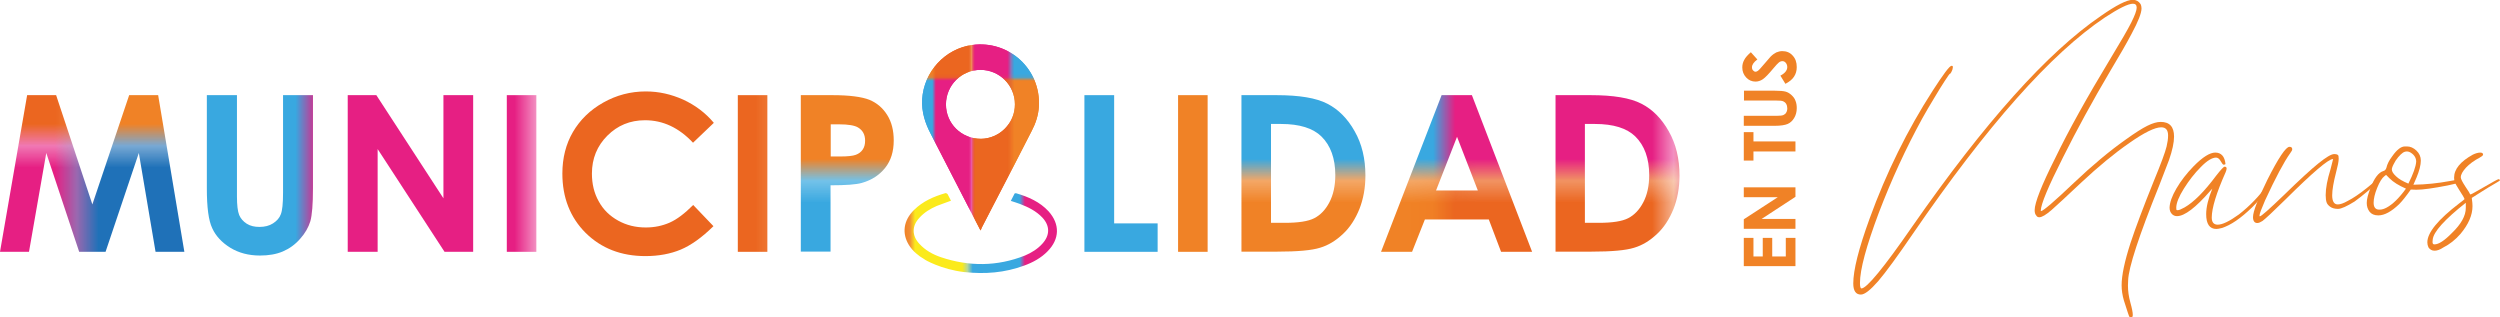 <?xml version="1.0" encoding="utf-8"?>
<!-- Generator: Adobe Illustrator 24.0.0, SVG Export Plug-In . SVG Version: 6.00 Build 0)  -->
<!DOCTYPE svg PUBLIC "-//W3C//DTD SVG 1.1//EN" "http://www.w3.org/Graphics/SVG/1.1/DTD/svg11.dtd">
<svg version="1.1" id="Capa_1" xmlns="http://www.w3.org/2000/svg" xmlns:xlink="http://www.w3.org/1999/xlink" x="0px" y="0px"
	 viewBox="0 0 1345.2 170.8" style="enable-background:new 0 0 1345.2 170.8;" xml:space="preserve">
<pattern  y="-368.4" width="52.6" height="89.7" patternUnits="userSpaceOnUse" id="Unnamed_Pattern_22" viewBox="0 -89.7 52.6 89.7" style="overflow:visible;">
	<g>
		<rect y="-89.7" style="fill:none;" width="52.6" height="89.7"/>
		<rect y="-47.1" style="fill:#E61F83;" width="10.6" height="47.1"/>
		<rect x="10.6" y="-47.1" style="fill:#39A8E0;" width="10.6" height="47.1"/>
		<rect x="21.1" y="-47.1" style="fill:#FBEA1C;" width="10.6" height="47.1"/>
		<rect x="31.7" y="-47.1" style="fill:#F08226;" width="10.6" height="47.1"/>
		<rect x="41.9" y="-47.1" style="fill:#EB6620;" width="10.6" height="47.1"/>
		<rect x="41.9" y="-89.7" style="fill:#E61F83;" width="10.6" height="47.1"/>
		<rect x="31.4" y="-89.7" style="fill:#39A8E0;" width="10.6" height="47.1"/>
		<rect x="20.8" y="-89.7" style="fill:#FBEA1C;" width="10.6" height="47.1"/>
		<rect x="10.3" y="-89.7" style="fill:#F08226;" width="10.6" height="47.1"/>
		<rect y="-89.7" style="fill:#EB6620;" width="10.6" height="47.1"/>
	</g>
</pattern>
<pattern  y="-368.4" width="47.9" height="81.6" patternUnits="userSpaceOnUse" id="Unnamed_Pattern_9" viewBox="0 -81.6 47.9 81.6" style="overflow:visible;">
	<g>
		<rect y="-81.6" style="fill:none;" width="47.9" height="81.6"/>
		<rect y="-42.8" style="fill:#E61F83;" width="9.7" height="42.8"/>
		<rect x="9.6" y="-42.8" style="fill:#1F71B8;" width="9.7" height="42.8"/>
		<rect x="19.2" y="-42.8" style="fill:#FBEA1C;" width="9.7" height="42.8"/>
		<rect x="28.8" y="-42.8" style="fill:#F08226;" width="9.7" height="42.8"/>
		<rect x="38.2" y="-42.8" style="fill:#EB6620;" width="9.7" height="42.8"/>
		<rect x="38.2" y="-81.6" style="fill:#E61F83;" width="9.7" height="42.8"/>
		<rect x="28.6" y="-81.6" style="fill:#1F71B8;" width="9.7" height="42.8"/>
		<rect x="19" y="-81.6" style="fill:#FBEA1C;" width="9.7" height="42.8"/>
		<rect x="9.3" y="-81.6" style="fill:#F08226;" width="9.7" height="42.8"/>
		<rect y="-81.6" style="fill:#EB6620;" width="9.7" height="42.8"/>
	</g>
</pattern>
<g>
	<path style="fill:#F08226;" d="M1146.9,170.8c-0.5,0-0.9-0.1-1.1-0.3c-0.2-0.2-1.2-3.2-3-8.9c-0.8-2.8-1.2-5.5-1.2-8.1
		c0-5.3,1.6-12.9,4.8-22.8c2.6-7.9,6.8-19.1,12.6-33.5c3.8-9.2,6.1-15.4,6.8-18.4c0.5-2.1,0.8-4.1,0.8-5.9c0-2.9-1.2-4.4-3.7-4.4
		c-3.4,0-9.1,2.8-17.1,8.4c-8.1,5.6-16.7,12.7-25.9,21.3c-7.7,7.3-13.1,12.2-16,14.8c-3,2.6-5.2,3.9-6.6,3.9c-0.7,0-1.3-0.3-1.6-0.9
		c-0.6-0.6-0.9-1.6-0.9-2.9c0-4,3.7-13.4,11.1-28.1c7.1-14.7,17-32.5,29.7-53.5c5.5-9.1,9.3-15.6,11.2-19.4c1.9-3.8,2.9-6.5,2.9-8
		c0-1.4-0.7-2.1-2-2.1c-2.6,0-7.6,2.5-15.1,7.4c-29,19.4-63.4,58.2-103.2,116.2c-8.4,12.3-14.7,20.9-18.8,25.7
		c-4.2,4.8-7.3,7.2-9.3,7.2c-2.7,0-4.1-2-4.1-6c0-7.1,2.9-18.7,8.8-34.9c9-24.8,20.4-47.8,34-68.9c5.7-8.8,9-13.3,10.1-13.3
		c0.5,0,0.7,0.2,0.7,0.7c0,0.3-0.1,0.7-0.2,1.2c-0.2,0.5-0.4,1.1-0.7,1.6c-0.3,0.5-0.5,0.8-0.7,0.8c-0.2,0-1.1,1.3-2.8,3.9
		c-1.7,2.6-3.6,5.7-5.8,9.4c-2.2,3.6-4.3,7.2-6.2,10.6c-8.9,16.2-16.7,33.2-23.5,51c-6.7,17.9-10.1,30.4-10.1,37.7
		c0,1.9,0.3,2.9,0.8,2.9c2.8,0,12-11.1,27.4-33.4c38.9-55.9,72.7-93.6,101.4-113.2c8.3-5.8,14-8.7,17.2-8.7c1.8,0,3.2,0.8,4.2,2.3
		c0.3,0.6,0.5,1.4,0.5,2.3c0,2.6-1.8,7.1-5.3,13.6c-2.5,4.8-6.3,11.4-11.4,19.9c-9.7,16.4-18.2,32-25.5,46.6
		c-8,15.8-12,25.4-12,28.8c0,0.1,0,0.2,0.1,0.2c1.1,0,7.1-5.1,17.8-15.3c9.7-9.2,19-17,27.8-23.2c5-3.6,8.8-6,11.6-7.4
		c2.8-1.4,5.2-2.1,7.2-2.1c4.8,0,7.2,2.6,7.2,7.9c0,3.2-0.9,7.4-2.7,12.6l-5.2,13.5c-11,27.3-16.6,44.4-16.8,51.3l-0.1,2.8
		c0,2.8,0.4,5.9,1.3,9.1c0.9,3.2,1.3,5.4,1.3,6.6C1147.6,170.3,1147.4,170.7,1146.9,170.8"/>
	<path style="fill:#F08226;" d="M1192.6,123.2c-3.7,0-5.5-2.7-5.5-8c0-3.7,1.1-8.3,3.3-13.7l-1,1.1c-7.9,9.1-13.9,13.7-18,13.7
		c-1,0-1.8-0.3-2.6-1c-0.9-0.9-1.4-2-1.4-3.6c0.1-2.8,1.3-6.2,3.7-10.3c2.4-4.1,5.5-8.1,9.2-11.9c4.9-5,8.8-7.4,11.7-7.4
		c3.2,0,5.1,2.1,5.5,6.2c-0.5,0.3-0.8,0.4-1.1,0.3c-0.3,0-0.8-0.7-1.5-1.9c-0.7-1.3-1.6-1.9-2.5-1.9c-2.1,0-4.9,1.7-8.2,5.1
		c-3.4,3.4-6.4,7.3-9.1,11.6c-2.7,4.3-4.1,7.8-4.1,10.3c0,0.6,0.1,1,0.1,1.1c0.1,0.2,0.3,0.2,0.7,0.2c0.7,0,1.9-0.5,3.7-1.5
		c4.9-2.8,10.6-8.5,17-17.1c2.5-3.2,4-4.8,4.5-4.8c0.7,0,1.1,0.3,1.1,1c0,0.5-0.2,1.1-0.5,1.9c-5,11.2-7.5,19.4-7.5,24.5
		c0,2.5,1.1,3.8,3.2,3.8c2.5,0,6.3-1.8,11.4-5.5c5.8-4.5,11-9.9,15.6-16.2c1.1-1.6,1.9-2.5,2.5-2.5c0.3,0,0.4,0.1,0.4,0.4
		c0,0.5-0.6,1.6-1.7,3.2c-1.1,1.6-2.6,3.5-4.4,5.6c-1.8,2.1-3.6,4-5.3,5.7c-6.1,5.9-11.5,9.6-16.3,11.1
		C1194.2,123,1193.3,123.2,1192.6,123.2"/>
	<path style="fill:#F08226;" d="M1214.6,120c-1.5,0-2.3-1.1-2.3-3.2c0-3,2.6-9.6,7.7-20c6-11.9,10-17.8,11.9-17.8c1,0,1.5,0.4,1.5,1.3
		c0,0.5-0.3,1.1-1,2c-3.5,4.9-8,13.4-13.6,25.5c-2,4.6-3,7.3-3,8.1v0.3c0,0.1,0.1,0.2,0.2,0.2c0.7,0,5-3.8,13-11.5
		c8.3-8.1,14.4-13.7,18.5-17c4.1-3.3,6.9-5,8.5-5c1.5,0,2.2,0.4,2.3,1.1c0.1,0.7,0.1,1.2,0.1,1.4c0,1.5-0.5,3.9-1.4,7.3
		c-1.4,5.4-2.1,9.5-2.1,12.4c0,3.2,1,4.9,3,4.9c1.3,0,3.1-0.6,5.2-1.8c3-1.5,6.4-3.8,10.4-7c3.6-3,5.7-4.6,6.5-4.6
		c0.2,0,0.3,0.1,0.3,0.4c0,0.4-2.2,2.5-6.7,6.2c-1.8,1.6-4.1,3.3-6.6,5.2c-4.2,2.6-7.2,4-9,4c-1.7,0-3.1-0.4-4.1-1.1
		c-1-0.7-1.7-1.5-2-2.4c-0.3-0.9-0.5-2.2-0.5-3.9c0-3.8,0.9-8.4,2.6-13.9l1.4-5.5h-0.2c-2.3,0-10.8,7.2-25.3,21.6
		c-6.8,6.7-11,10.6-12.5,11.7C1216.3,119.6,1215.4,120,1214.6,120"/>
	<path style="fill:#F08226;" d="M1279.7,115.9c-2.1,0-3.7-0.7-4.7-2c-1-1.3-1.5-2.9-1.5-4.7c0-2,0.7-4.7,2-8c2-5.3,4.3-8.4,7-9.2
		c0.8-0.2,1.3-0.8,1.6-1.8c0.4-1.8,1.4-3.9,3.1-6.1c2.5-3.6,4.8-5.3,6.8-5.3h1.2c1.7,0,3.4,0.7,5,2.2c1.6,1.5,2.4,3.3,2.4,5.4
		c0,2.4-0.8,5.5-2.3,9.1l-1.7,3.9c6.7-0.1,13.3-0.8,19.7-2c2.6-0.5,4.1-0.7,4.5-0.7c0.6,0,0.9,0.2,0.9,0.7c0,0.4-0.1,0.7-0.2,0.8
		c-0.2,0.1-0.9,0.3-2.1,0.6c-1.2,0.3-2.7,0.6-4.4,1c-7.7,1.5-13.3,2.3-16.8,2.3l-3-0.1c-2.4,3.4-4.5,6.1-6.3,7.9
		C1286.8,113.8,1283.1,115.9,1279.7,115.9 M1280.4,112.8c1.3,0,2.5-0.4,3.8-1.1c3.2-1.7,6.7-5.1,10.4-10.2c-3.9-1.7-6.8-3.5-8.8-5.5
		l-1.9-1.9l-0.9,0.7c-1.3,1-2.6,3.1-3.9,6.3c-1.3,3.2-1.9,5.9-1.9,8c0,2.4,1,3.7,3,3.7H1280.4z M1295.9,98.8c2.6-5.2,4-9.1,4.2-11.8
		c0-1.9-0.9-3.5-2.7-4.7c-0.7-0.5-1.5-0.8-2.3-0.8c-0.7,0-1.5,0.2-2.2,0.7c-0.7,0.5-1.6,1.3-2.5,2.4c-1,1.2-1.8,2.4-2.4,3.7
		c-0.7,1.3-1,2.3-1,2.9c0,1,0.7,2.2,2.2,3.6C1290.7,96.3,1293,97.6,1295.9,98.8"/>
	<path style="fill:#F08226;" d="M1310,134.9c-1.4,0-2.5-0.6-3.3-1.8c-0.4-0.9-0.6-1.8-0.6-2.7c0-5.2,5.7-12.2,17.2-21
		c1.8-1.4,2.8-2.1,2.8-2.3c0-0.3-1-2.1-3.1-5.3c-1.1-1.7-1.9-3.1-2.3-4.3c-0.1-0.7-0.2-1.3-0.2-1.9c0-4.6,3.4-8.7,10.1-12.4
		c1.5-0.7,2.8-1.1,4-1.1c1,0,1.5,0.4,1.5,1.1c0,0.4-0.6,0.9-1.8,1.6c-3.1,1.6-5.6,3.5-7.4,5.4c-1.8,2-2.8,3.7-2.8,5.2
		c0,0.9,0.9,2.6,2.6,5.2c1.5,2.2,2.3,3.5,2.3,3.7c0,0.2,0.1,0.3,0.3,0.3c0.3,0,1.3-0.5,3-1.5l3.7-2.1c5.2-3,8-4.6,8.5-4.6
		c0.3,0,0.4,0.1,0.5,0.3c0.1,0.2,0.1,0.4,0.1,0.5c-0.1,0.1-0.7,0.4-1.8,1.1c-1.1,0.7-2.5,1.5-4.4,2.6c-1.7,1-4.6,2.9-8.9,5.6
		c0.3,2,0.4,3.4,0.4,4.4c0,4.9-2.2,9.9-6.5,15c-2.8,3.2-5.9,5.6-9.1,7.2C1312.9,134.4,1311.3,134.9,1310,134.9 M1309.9,131.5
		c2.3,0,5.4-2,9.4-6.1c5-4.8,7.5-9.3,7.5-13.5v-2.8c-11.5,9.1-17.4,15.7-17.8,19.8l-0.1,1.3C1308.9,131.1,1309.2,131.5,1309.9,131.5
		"/>
</g>
<g>
	<pattern  id="SVGID_1_" xlink:href="#Unnamed_Pattern_9" patternTransform="matrix(11.771 0 0 -11.771 -635.641 16005.793)">
	</pattern>
	<polygon style="fill:url(#SVGID_1_);" points="14.6,51.2 30.2,51.2 49.7,110 69.5,51.2 85.1,51.2 99.2,135.5 83.7,135.5 74.7,82.3 56.8,135.5 
		42.6,135.5 24.9,82.3 15.6,135.5 0,135.5 	"/>
	<pattern  id="SVGID_2_" xlink:href="#Unnamed_Pattern_22" patternTransform="matrix(11.771 0 0 -11.771 -329.423 16075.822)">
	</pattern>
	<path style="fill:url(#SVGID_2_);" d="M111.4,51.2h16.1v54.5c0,4.7,0.4,8,1.2,10c0.8,1.9,2.2,3.5,4.1,4.7c1.9,1.2,4.2,1.7,6.8,1.7
		c2.8,0,5.3-0.6,7.3-1.9c2-1.3,3.5-2.9,4.2-4.9c0.8-2,1.2-5.8,1.2-11.5V51.2h16.1v50.2c0,8.5-0.5,14.4-1.4,17.6
		c-1,3.3-2.8,6.5-5.5,9.5c-2.7,3.1-5.8,5.3-9.3,6.8c-3.5,1.5-7.6,2.2-12.3,2.2c-6.1,0-11.4-1.4-16-4.2c-4.5-2.8-7.8-6.3-9.7-10.5
		c-2-4.2-2.9-11.3-2.9-21.4V51.2z"/>
	<pattern  id="SVGID_3_" xlink:href="#Unnamed_Pattern_22" patternTransform="matrix(11.771 0 0 -11.771 -329.423 16075.822)">
	</pattern>
	<polygon style="fill:url(#SVGID_3_);" points="187.1,51.2 202.5,51.2 238.6,106.7 238.6,51.2 254.6,51.2 254.6,135.5 239.2,135.5 203.2,80.2 
		203.2,135.5 187.1,135.5 	"/>
	<pattern  id="SVGID_4_" xlink:href="#Unnamed_Pattern_22" patternTransform="matrix(11.771 0 0 -11.771 -329.423 16075.822)">
	</pattern>
	<rect x="272.7" y="51.2" style="fill:url(#SVGID_4_);" width="15.9" height="84.3"/>
	<pattern  id="SVGID_5_" xlink:href="#Unnamed_Pattern_22" patternTransform="matrix(11.771 0 0 -11.771 -329.423 16075.822)">
	</pattern>
	<path style="fill:url(#SVGID_5_);" d="M384.1,66.1l-11.2,10.7c-7.6-8.1-16.2-12.1-25.8-12.1c-8.1,0-14.8,2.8-20.3,8.3c-5.5,5.5-8.3,12.3-8.3,20.4
		c0,5.6,1.2,10.6,3.7,15c2.4,4.4,5.9,7.8,10.4,10.3c4.5,2.5,9.4,3.7,14.9,3.7c4.7,0,8.9-0.9,12.8-2.6c3.9-1.7,8.1-4.9,12.7-9.5
		l10.9,11.4c-6.2,6.1-12.1,10.3-17.6,12.6c-5.5,2.3-11.9,3.5-19,3.5c-13.1,0-23.8-4.2-32.2-12.5c-8.3-8.3-12.5-19-12.5-31.9
		c0-8.4,1.9-15.9,5.7-22.4c3.8-6.5,9.2-11.8,16.3-15.8c7.1-4,14.7-6,22.9-6c7,0,13.6,1.5,20.1,4.4C373.9,56.5,379.5,60.6,384.1,66.1
		"/>
	<pattern  id="SVGID_6_" xlink:href="#Unnamed_Pattern_22" patternTransform="matrix(11.771 0 0 -11.771 -329.423 16075.822)">
	</pattern>
	<rect x="397" y="51.2" style="fill:url(#SVGID_6_);" width="15.9" height="84.3"/>
	<pattern  id="SVGID_7_" xlink:href="#Unnamed_Pattern_22" patternTransform="matrix(11.771 0 0 -11.771 -341.193 16942.764)">
	</pattern>
	<path style="fill:url(#SVGID_7_);" d="M430.9,51.2h17c9.2,0,15.8,0.9,19.9,2.5c4.1,1.7,7.3,4.5,9.6,8.2c2.4,3.8,3.5,8.4,3.5,13.7
		c0,5.9-1.5,10.8-4.6,14.7c-3.1,3.9-7.2,6.6-12.5,8.1c-3.1,0.9-8.7,1.3-16.9,1.3v35.7h-16V51.2z M447,84.2h5.1c4,0,6.8-0.3,8.4-0.9
		c1.6-0.6,2.8-1.5,3.7-2.8c0.9-1.3,1.3-2.9,1.3-4.8c0-3.3-1.3-5.6-3.8-7.1c-1.8-1.1-5.2-1.7-10.2-1.7H447V84.2z"/>
	<polygon style="fill:#39A8E0;" points="583.5,51.2 599.5,51.2 599.5,120.2 622.9,120.2 622.9,135.5 583.5,135.5 	"/>
	<rect x="633.9" y="51.2" style="fill:#F08226;" width="15.9" height="84.3"/>
	<pattern  id="SVGID_8_" xlink:href="#Unnamed_Pattern_22" patternTransform="matrix(11.771 0 0 -11.771 -341.193 16942.764)">
	</pattern>
	<path style="fill:url(#SVGID_8_);" d="M667.9,51.2h19c12.2,0,21.3,1.5,27.3,4.6c5.9,3,10.9,8,14.7,14.8c3.9,6.8,5.8,14.8,5.8,23.9
		c0,6.5-1.1,12.5-3.2,17.9c-2.2,5.4-5.1,10-8.9,13.5c-3.8,3.6-7.9,6.1-12.3,7.4c-4.4,1.4-12.1,2.1-23,2.1h-19.3V51.2z M683.9,66.7
		v53.2h7.4c7.3,0,12.6-0.8,15.9-2.5c3.3-1.7,6-4.5,8.1-8.5c2.1-4,3.2-8.9,3.2-14.7c0-8.9-2.5-15.9-7.5-20.8
		c-4.5-4.4-11.7-6.7-21.7-6.7H683.9z"/>
	<pattern  id="SVGID_9_" xlink:href="#Unnamed_Pattern_22" patternTransform="matrix(11.771 0 0 -11.771 -341.193 16942.764)">
	</pattern>
	<path style="fill:url(#SVGID_9_);" d="M775.7,51.2H792l32.4,84.3h-16.7l-6.6-17.4h-34.4l-6.9,17.4h-16.7L775.7,51.2z M784,73.6l-11.3,28.9h22.5
		L784,73.6z"/>
	<pattern  id="SVGID_10_" xlink:href="#Unnamed_Pattern_22" patternTransform="matrix(11.771 0 0 -11.771 -341.193 16942.764)">
	</pattern>
	<path style="fill:url(#SVGID_10_);" d="M836.9,51.2h19c12.2,0,21.3,1.5,27.3,4.6c5.9,3,10.9,8,14.7,14.8c3.9,6.8,5.8,14.8,5.8,23.9
		c0,6.5-1.1,12.5-3.2,17.9c-2.2,5.4-5.1,10-8.9,13.5c-3.8,3.6-7.9,6.1-12.3,7.4c-4.4,1.4-12.1,2.1-23,2.1h-19.3V51.2z M852.8,66.7
		v53.2h7.4c7.3,0,12.6-0.8,15.9-2.5c3.3-1.7,6-4.5,8.1-8.5c2.1-4,3.2-8.9,3.2-14.7c0-8.9-2.5-15.9-7.5-20.8
		c-4.5-4.4-11.7-6.7-21.7-6.7H852.8z"/>
	<pattern  id="SVGID_11_" xlink:href="#Unnamed_Pattern_22" patternTransform="matrix(1.92 0 0 -1.92 3881.764 9102.297)">
	</pattern>
	<path style="fill:url(#SVGID_11_);" d="M527.6,124c-1.5-2.9-3-5.7-4.4-8.5c-7.4-14.4-14.9-28.9-22.3-43.3c-3.1-5.9-5.1-12-4.7-18.8
		c0.9-14.8,12.3-27.2,26.9-29.2c19.9-2.7,37.1,13.1,35.9,33.2c-0.3,4.6-1.7,8.9-3.8,12.9c-6.9,13.5-13.8,26.9-20.8,40.3
		c-2.1,4-4.1,8-6.2,12C528.1,123.1,527.9,123.4,527.6,124 M546.1,56.1c0-10.2-8.3-18.5-18.5-18.5c-10.3,0-18.6,8.3-18.6,18.6
		c0,10.3,8.3,18.5,18.8,18.5C537.9,74.6,546.2,66.2,546.1,56.1"/>
	<pattern  id="SVGID_12_" xlink:href="#Unnamed_Pattern_22" patternTransform="matrix(1.92 0 0 -1.92 3881.764 9102.297)">
	</pattern>
	<path style="fill:url(#SVGID_12_);" d="M527.6,124c-1.5-2.9-3-5.7-4.4-8.5c-7.4-14.4-14.9-28.9-22.3-43.3c-3.1-5.9-5.1-12-4.7-18.8
		c0.9-14.8,12.3-27.2,26.9-29.2c19.9-2.7,37.1,13.1,35.9,33.2c-0.3,4.6-1.7,8.9-3.8,12.9c-6.9,13.5-13.8,26.9-20.8,40.3
		c-2.1,4-4.1,8-6.2,12C528.1,123.1,527.9,123.4,527.6,124 M546.1,56.1c0-10.2-8.3-18.5-18.5-18.5c-10.3,0-18.6,8.3-18.6,18.6
		c0,10.3,8.3,18.5,18.8,18.5C537.9,74.6,546.2,66.2,546.1,56.1"/>
	<pattern  id="SVGID_13_" xlink:href="#Unnamed_Pattern_22" patternTransform="matrix(2.814 0 0 -2.814 9231.206 15895.597)">
	</pattern>
	<path style="fill:url(#SVGID_13_);" d="M518.9,146.4c11,1.2,21.7,0.4,32.2-3.5c4.7-1.7,9.1-4.1,12.6-7.7c6.5-6.6,6.7-14.6,0.5-21.5
		c-4.7-5.1-10.9-7.8-17.4-9.7c-0.3-0.1-0.8,0-0.9,0.2c-0.7,1.3-1.3,2.6-2,3.9c1.7,0.6,3.3,1,4.8,1.6c4.5,1.7,8.8,3.8,12.2,7.4
		c4.1,4.4,4.1,9.5,0,14c-2.6,2.9-5.9,4.9-9.4,6.4c-14.9,5.9-30,6-45.2,0.9c-4.4-1.5-8.4-3.7-11.6-7.2c-4.1-4.4-4.1-9.6,0-14
		c2.6-2.9,5.9-4.9,9.4-6.4c2.5-1,5-1.8,7.6-2.8c-0.6-1.2-1.2-2.4-1.8-3.5c-0.2-0.3-0.8-0.6-1.1-0.6c-6.3,1.8-12.3,4.4-17,9.1
		c-5.7,5.6-6.6,12.6-2.7,18.9c2.1,3.3,5,5.7,8.3,7.6C497.2,139.6,506.5,145,518.9,146.4z"/>
</g>
<g>
	<polygon style="fill:#F08226;" points="938.3,143.2 938.3,128 943.5,128 943.5,138 948.5,138 948.5,128 953.6,128 953.6,138 960.9,138 
		960.9,128 966.1,128 966.1,143.2 	"/>
	<polygon style="fill:#F08226;" points="938.3,123.1 938.3,118 956.6,106.1 938.3,106.1 938.3,100.8 966.1,100.8 966.1,105.9 947.9,117.8 
		966.1,117.8 966.1,123.1 	"/>
	<polygon style="fill:#F08226;" points="938.3,86.4 938.3,71.1 943.5,71.1 943.5,76.1 966.1,76.1 966.1,81.5 943.5,81.5 943.5,86.4 	"/>
	<path style="fill:#F08226;" d="M938.3,67.6v-5.3h18c1.5,0,2.6-0.1,3.3-0.4c0.6-0.3,1.2-0.7,1.5-1.3c0.4-0.6,0.6-1.4,0.6-2.3
		c0-0.9-0.2-1.7-0.6-2.4c-0.4-0.7-1-1.1-1.6-1.4c-0.7-0.3-1.9-0.4-3.8-0.4h-17.3v-5.3h16.6c2.8,0,4.7,0.2,5.8,0.5
		c1.1,0.3,2.1,0.9,3.1,1.8c1,0.9,1.8,1.9,2.2,3.1c0.5,1.2,0.7,2.5,0.7,4c0,2-0.5,3.8-1.4,5.3c-0.9,1.5-2.1,2.6-3.5,3.2
		c-1.4,0.6-3.7,1-7.1,1H938.3z"/>
	<path style="fill:#F08226;" d="M942.1,28.1l3.5,3.9c-1.9,1.4-2.9,2.8-2.9,4.2c0,0.7,0.2,1.3,0.6,1.7c0.4,0.4,0.8,0.7,1.3,0.7
		c0.5,0,0.9-0.2,1.3-0.5c0.6-0.4,1.7-1.7,3.6-3.9c1.7-2,2.8-3.2,3.2-3.7c1.1-1.1,2.1-1.8,3.1-2.3c1-0.4,2.1-0.7,3.2-0.7
		c2.3,0,4.2,0.8,5.6,2.4c1.5,1.6,2.2,3.6,2.2,6.2c0,2-0.5,3.7-1.5,5.2c-1,1.5-2.5,2.7-4.6,3.8l-2.7-4.4c2.5-1.3,3.7-2.9,3.7-4.6
		c0-0.9-0.3-1.7-0.8-2.3c-0.5-0.6-1.1-0.9-1.8-0.9c-0.6,0-1.3,0.2-1.9,0.7c-0.6,0.5-1.6,1.5-2.9,3.1c-2.5,3-4.4,5-5.7,5.9
		c-1.3,0.9-2.7,1.3-4,1.3c-1.9,0-3.6-0.7-5-2.2c-1.4-1.5-2.1-3.3-2.1-5.4c0-1.4,0.3-2.7,1-4C939.2,30.9,940.4,29.6,942.1,28.1"/>
</g>
</svg>
